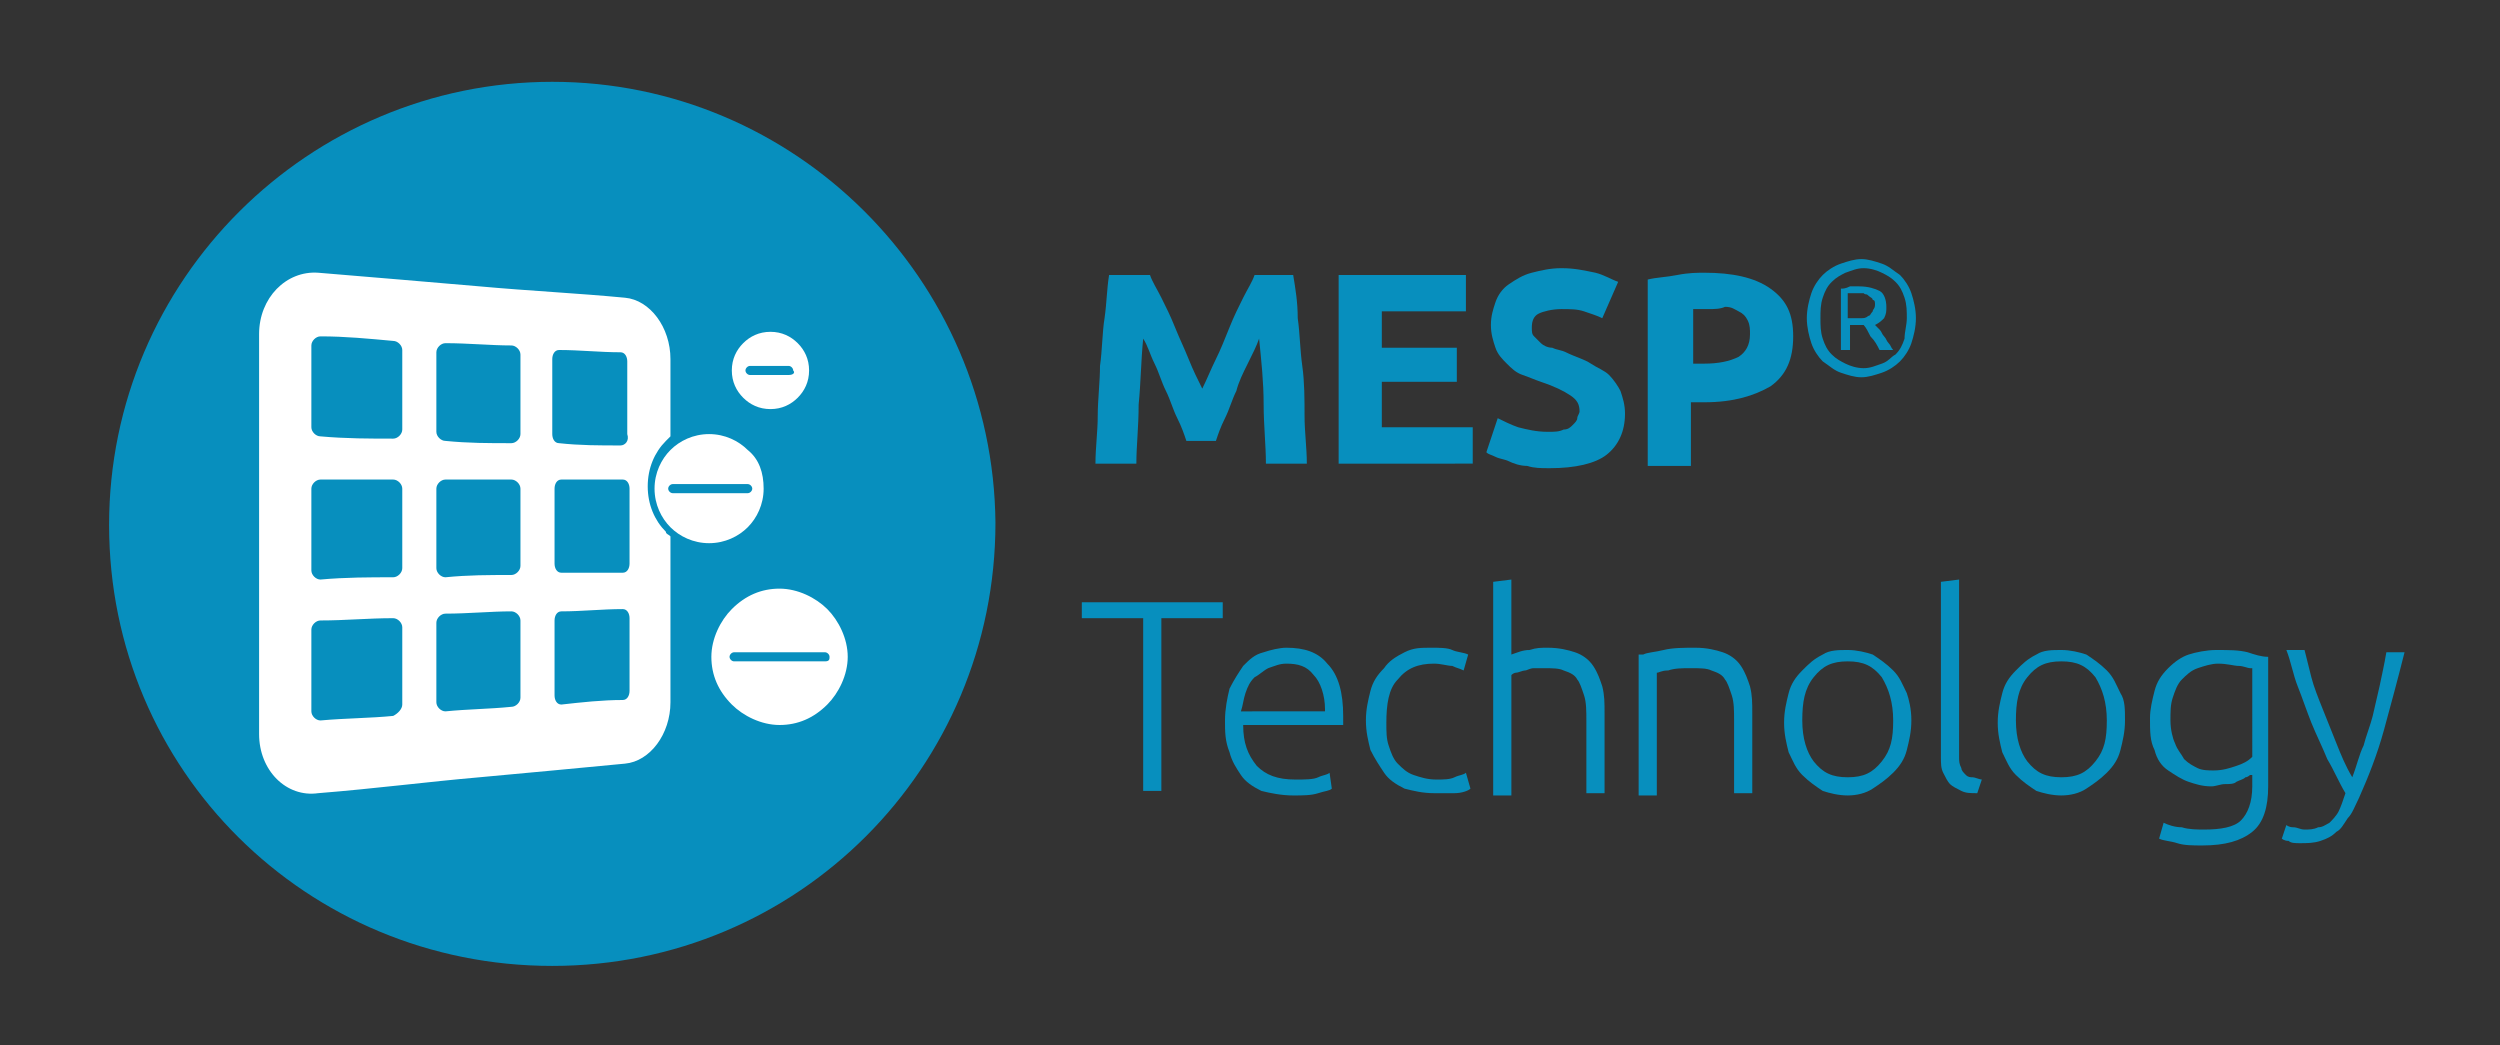 <?xml version="1.0" encoding="utf-8"?>
<!-- Generator: Adobe Illustrator 23.1.1, SVG Export Plug-In . SVG Version: 6.00 Build 0)  -->
<svg version="1.1" id="图层_1" xmlns="http://www.w3.org/2000/svg" xmlns:xlink="http://www.w3.org/1999/xlink" x="0px" y="0px"
	 viewBox="0 0 110 46" style="enable-background:new 0 0 110 46;" xml:space="preserve">
<rect x="0" y="0" width="110" height="46" fill="#333333" stroke="none"/>
<style type="text/css">
	.st0{fill:#078FBE;}
	.st1{fill-rule:evenodd;clip-rule:evenodd;fill:#FFFFFF;}
</style>
<path class="st0" d="M24.3,3.6c-10.7,0-19.5,8.7-19.5,19.5s8.7,19.4,19.5,19.4S43.8,33.8,43.8,23C43.7,12.3,35,3.6,24.3,3.6z"/>
<g>
	<path class="st1" d="M35.1,15.1c-0.3-0.3-0.7-0.5-1.2-0.5s-0.9,0.2-1.2,0.5s-0.5,0.7-0.5,1.2c0,0.5,0.2,0.9,0.5,1.2
		c0.3,0.3,0.7,0.5,1.2,0.5s0.9-0.2,1.2-0.5s0.5-0.7,0.5-1.2C35.6,15.8,35.4,15.4,35.1,15.1z M34.7,16.5H33c-0.1,0-0.2-0.1-0.2-0.2
		s0.1-0.2,0.2-0.2h1.7c0.1,0,0.2,0.1,0.2,0.2C35,16.4,34.9,16.5,34.7,16.5z"/>
	<path class="st1" d="M36.4,26.8c-0.5-0.5-1.3-0.9-2.1-0.9s-1.5,0.3-2.1,0.9c-0.5,0.5-0.9,1.3-0.9,2.1c0,0.8,0.3,1.5,0.9,2.1
		c0.5,0.5,1.3,0.9,2.1,0.9s1.5-0.3,2.1-0.9c0.5-0.5,0.9-1.3,0.9-2.1S36.9,27.3,36.4,26.8z M36.3,29.1h-4c-0.1,0-0.2-0.1-0.2-0.2
		s0.1-0.2,0.2-0.2h4c0.1,0,0.2,0.1,0.2,0.2S36.5,29.1,36.3,29.1z"/>
	<path class="st1" d="M32.9,19.8c-0.4-0.4-1-0.7-1.7-0.7s-1.3,0.3-1.7,0.7s-0.7,1-0.7,1.7s0.3,1.3,0.7,1.7c0.4,0.4,1,0.7,1.7,0.7
		s1.3-0.3,1.7-0.7c0.4-0.4,0.7-1,0.7-1.7S33.4,20.2,32.9,19.8z M32.9,21.7h-3.3c-0.1,0-0.2-0.1-0.2-0.2s0.1-0.2,0.2-0.2h3.3
		c0.1,0,0.2,0.1,0.2,0.2S33,21.7,32.9,21.7z"/>
	<path class="st1" d="M29.5,19.2v-3.4c0-1.4-0.9-2.6-2-2.7c-2.1-0.2-4.2-0.3-6.4-0.5c-2.3-0.2-4.7-0.4-7.1-0.6
		c-1.4-0.1-2.6,1.1-2.6,2.7c0,2.9,0,5.9,0,8.8s0,5.8,0,8.8c0,1.6,1.2,2.8,2.6,2.6c2.5-0.2,4.8-0.5,7.1-0.7c2.2-0.2,4.3-0.4,6.4-0.6
		c1.1-0.1,2-1.3,2-2.7v-7.3c-0.1-0.1-0.2-0.1-0.2-0.2c-0.5-0.5-0.8-1.2-0.8-2s0.3-1.5,0.8-2C29.3,19.4,29.4,19.3,29.5,19.2z
		 M17.7,31c0,0.2-0.2,0.4-0.4,0.5c-1,0.1-2.1,0.1-3.2,0.2c-0.2,0-0.4-0.2-0.4-0.4c0-1.2,0-2.4,0-3.6c0-0.2,0.2-0.4,0.4-0.4
		c1.1,0,2.1-0.1,3.2-0.1c0.2,0,0.4,0.2,0.4,0.4C17.7,28.7,17.7,29.9,17.7,31z M17.7,25c0,0.2-0.2,0.4-0.4,0.4c-1,0-2.1,0-3.2,0.1
		c-0.2,0-0.4-0.2-0.4-0.4c0-1.2,0-2.4,0-3.6c0-0.2,0.2-0.4,0.4-0.4c1.1,0,2.1,0,3.2,0c0.2,0,0.4,0.2,0.4,0.4
		C17.7,22.7,17.7,23.8,17.7,25z M17.7,18.9c0,0.2-0.2,0.4-0.4,0.4c-1,0-2.1,0-3.2-0.1c-0.2,0-0.4-0.2-0.4-0.4c0-1.2,0-2.4,0-3.6
		c0-0.2,0.2-0.4,0.4-0.4c1.1,0,2.1,0.1,3.2,0.2c0.2,0,0.4,0.2,0.4,0.4C17.7,16.6,17.7,17.8,17.7,18.9z M22.9,30.7
		c0,0.2-0.2,0.4-0.4,0.4c-1,0.1-1.9,0.1-2.9,0.2c-0.2,0-0.4-0.2-0.4-0.4c0-1.2,0-2.3,0-3.5c0-0.2,0.2-0.4,0.4-0.4c1,0,2-0.1,2.9-0.1
		c0.2,0,0.4,0.2,0.4,0.4C22.9,28.5,22.9,29.6,22.9,30.7z M22.9,24.9c0,0.2-0.2,0.4-0.4,0.4c-1,0-1.9,0-2.9,0.1
		c-0.2,0-0.4-0.2-0.4-0.4c0-1.1,0-2.3,0-3.5c0-0.2,0.2-0.4,0.4-0.4c1,0,2,0,2.9,0c0.2,0,0.4,0.2,0.4,0.4
		C22.9,22.6,22.9,23.8,22.9,24.9z M22.9,19.1c0,0.2-0.2,0.4-0.4,0.4c-1,0-1.9,0-2.9-0.1c-0.2,0-0.4-0.2-0.4-0.4c0-1.1,0-2.3,0-3.5
		c0-0.2,0.2-0.4,0.4-0.4c1,0,2,0.1,2.9,0.1c0.2,0,0.4,0.2,0.4,0.4C22.9,16.8,22.9,17.9,22.9,19.1z M27.7,30.4c0,0.2-0.1,0.4-0.3,0.4
		c-0.9,0-1.8,0.1-2.7,0.2c-0.2,0-0.3-0.2-0.3-0.4c0-1.1,0-2.2,0-3.3c0-0.2,0.1-0.4,0.3-0.4c0.9,0,1.8-0.1,2.7-0.1
		c0.2,0,0.3,0.2,0.3,0.4C27.7,28.3,27.7,29.4,27.7,30.4z M27.7,24.8c0,0.2-0.1,0.4-0.3,0.4c-0.9,0-1.8,0-2.7,0
		c-0.2,0-0.3-0.2-0.3-0.4c0-1.1,0-2.2,0-3.3c0-0.2,0.1-0.4,0.3-0.4c0.9,0,1.8,0,2.7,0c0.2,0,0.3,0.2,0.3,0.4
		C27.7,22.6,27.7,23.7,27.7,24.8z M27.3,19.6c-0.9,0-1.8,0-2.7-0.1c-0.2,0-0.3-0.2-0.3-0.4c0-1.1,0-2.2,0-3.3c0-0.2,0.1-0.4,0.3-0.4
		c0.9,0,1.8,0.1,2.7,0.1c0.2,0,0.3,0.2,0.3,0.4c0,1.1,0,2.2,0,3.2C27.7,19.4,27.5,19.6,27.3,19.6z"/>
</g>
<g>
	<path class="st0" d="M50.6,12.1c0.1,0.3,0.3,0.6,0.5,1c0.2,0.4,0.4,0.8,0.6,1.3c0.2,0.5,0.4,0.9,0.6,1.4c0.2,0.5,0.4,0.9,0.6,1.3
		c0.2-0.4,0.4-0.9,0.6-1.3s0.4-0.9,0.6-1.4c0.2-0.5,0.4-0.9,0.6-1.3c0.2-0.4,0.4-0.7,0.5-1h1.7c0.1,0.6,0.2,1.2,0.2,1.9
		c0.1,0.7,0.1,1.4,0.2,2.1c0.1,0.7,0.1,1.5,0.1,2.2c0,0.7,0.1,1.4,0.1,2.1h-1.8c0-0.8-0.1-1.7-0.1-2.6c0-1-0.1-1.9-0.2-2.9
		c-0.1,0.3-0.3,0.7-0.5,1.1c-0.2,0.4-0.4,0.8-0.5,1.2c-0.2,0.4-0.3,0.8-0.5,1.2c-0.2,0.4-0.3,0.7-0.4,1h-1.3c-0.1-0.3-0.2-0.6-0.4-1
		c-0.2-0.4-0.3-0.8-0.5-1.2c-0.2-0.4-0.3-0.8-0.5-1.2c-0.2-0.4-0.3-0.8-0.5-1.1c-0.1,1-0.1,1.9-0.2,2.9c0,1-0.1,1.8-0.1,2.6h-1.8
		c0-0.7,0.1-1.4,0.1-2.1s0.1-1.5,0.1-2.2c0.1-0.7,0.1-1.5,0.2-2.1c0.1-0.7,0.1-1.3,0.2-1.9H50.6z"/>
	<path class="st0" d="M58.9,20.4v-8.3h5.6v1.6h-3.7v1.6h3.3v1.5h-3.3v2h4v1.6H58.9z"/>
	<path class="st0" d="M68.1,19c0.3,0,0.5,0,0.7-0.1c0.2,0,0.3-0.1,0.4-0.2s0.2-0.2,0.2-0.3s0.1-0.2,0.1-0.3c0-0.3-0.1-0.5-0.4-0.7
		c-0.3-0.2-0.7-0.4-1.3-0.6c-0.3-0.1-0.5-0.2-0.8-0.3c-0.3-0.1-0.5-0.3-0.7-0.5c-0.2-0.2-0.4-0.4-0.5-0.7c-0.1-0.3-0.2-0.6-0.2-1
		c0-0.4,0.1-0.7,0.2-1c0.1-0.3,0.3-0.6,0.6-0.8s0.6-0.4,1-0.5c0.4-0.1,0.8-0.2,1.3-0.2c0.6,0,1,0.1,1.5,0.2c0.4,0.1,0.7,0.3,1,0.4
		L70.5,14c-0.2-0.1-0.5-0.2-0.8-0.3s-0.6-0.1-1-0.1c-0.4,0-0.8,0.1-1,0.2s-0.3,0.3-0.3,0.6c0,0.2,0,0.3,0.1,0.4s0.2,0.2,0.3,0.3
		c0.1,0.1,0.3,0.2,0.5,0.2c0.2,0.1,0.4,0.1,0.6,0.2c0.4,0.2,0.8,0.3,1.1,0.5c0.3,0.2,0.6,0.3,0.8,0.5c0.2,0.2,0.4,0.5,0.5,0.7
		c0.1,0.3,0.2,0.6,0.2,1c0,0.8-0.3,1.4-0.8,1.8c-0.5,0.4-1.4,0.6-2.5,0.6c-0.4,0-0.7,0-1-0.1c-0.3,0-0.6-0.1-0.8-0.2
		c-0.2-0.1-0.4-0.1-0.6-0.2c-0.2-0.1-0.3-0.1-0.4-0.2l0.5-1.5c0.2,0.1,0.6,0.3,0.9,0.4C67.2,18.9,67.6,19,68.1,19z"/>
	<path class="st0" d="M75,12c1.2,0,2.2,0.2,2.9,0.7s1,1.1,1,2.1c0,1-0.3,1.7-1,2.2c-0.7,0.4-1.6,0.7-2.9,0.7h-0.6v2.8h-1.9v-8.2
		c0.4-0.1,0.8-0.1,1.3-0.2C74.3,12,74.7,12,75,12z M75.2,13.6c-0.1,0-0.3,0-0.4,0c-0.1,0-0.2,0-0.3,0V16H75c0.6,0,1.1-0.1,1.5-0.3
		c0.3-0.2,0.5-0.5,0.5-1c0-0.2,0-0.4-0.1-0.6c-0.1-0.2-0.2-0.3-0.4-0.4c-0.2-0.1-0.3-0.2-0.6-0.2C75.7,13.6,75.4,13.6,75.2,13.6z"/>
	<path class="st0" d="M84.3,14c0,0.4-0.1,0.8-0.2,1.1c-0.1,0.3-0.3,0.6-0.5,0.8c-0.2,0.2-0.5,0.4-0.8,0.5c-0.3,0.1-0.6,0.2-0.9,0.2
		s-0.6-0.1-0.9-0.2s-0.5-0.3-0.8-0.5c-0.2-0.2-0.4-0.5-0.5-0.8c-0.1-0.3-0.2-0.7-0.2-1.1c0-0.4,0.1-0.8,0.2-1.1
		c0.1-0.3,0.3-0.6,0.5-0.8c0.2-0.2,0.5-0.4,0.8-0.5s0.6-0.2,0.9-0.2s0.6,0.1,0.9,0.2c0.3,0.1,0.5,0.3,0.8,0.5
		c0.2,0.2,0.4,0.5,0.5,0.8C84.2,13.2,84.3,13.6,84.3,14z M83.9,14c0-0.3,0-0.6-0.1-0.9c-0.1-0.3-0.2-0.5-0.4-0.7
		c-0.2-0.2-0.4-0.3-0.6-0.4c-0.2-0.1-0.5-0.2-0.8-0.2c-0.3,0-0.5,0.1-0.8,0.2c-0.2,0.1-0.4,0.2-0.6,0.4c-0.2,0.2-0.3,0.4-0.4,0.7
		c-0.1,0.3-0.1,0.6-0.1,0.9s0,0.6,0.1,0.9c0.1,0.3,0.2,0.5,0.4,0.7c0.2,0.2,0.4,0.3,0.6,0.4s0.5,0.2,0.8,0.2c0.3,0,0.5-0.1,0.8-0.2
		s0.4-0.3,0.6-0.4c0.2-0.2,0.3-0.4,0.4-0.7C83.8,14.6,83.9,14.3,83.9,14z M82.7,15.4c-0.1-0.2-0.2-0.4-0.4-0.6
		c-0.1-0.2-0.2-0.4-0.3-0.5c0,0-0.1,0-0.1,0c0,0-0.1,0-0.1,0h-0.4v1.1h-0.4v-2.7c0.1,0,0.2,0,0.4-0.1c0.1,0,0.3,0,0.4,0
		c0.4,0,0.7,0.1,0.9,0.2c0.2,0.1,0.3,0.4,0.3,0.7c0,0.2,0,0.3-0.1,0.5c-0.1,0.1-0.2,0.2-0.4,0.3c0,0,0.1,0.1,0.2,0.2
		c0.1,0.1,0.1,0.2,0.2,0.3c0.1,0.1,0.1,0.2,0.2,0.3c0.1,0.1,0.1,0.2,0.2,0.3H82.7z M81.3,14h0.3c0.1,0,0.2,0,0.3,0
		c0.1,0,0.2,0,0.3-0.1c0.1,0,0.1-0.1,0.2-0.2c0-0.1,0.1-0.1,0.1-0.3c0-0.1,0-0.2-0.1-0.2c0-0.1-0.1-0.1-0.2-0.2S82.1,13,82,12.9
		c-0.1,0-0.2,0-0.3,0c-0.1,0-0.1,0-0.2,0c-0.1,0-0.1,0-0.2,0V14z"/>
	<path class="st0" d="M53.8,26.5v0.7h-2.7v7.6h-0.8v-7.6h-2.7v-0.7H53.8z"/>
	<path class="st0" d="M53.9,31.7c0-0.5,0.1-1,0.2-1.4c0.2-0.4,0.4-0.7,0.6-1c0.3-0.3,0.5-0.5,0.9-0.6c0.3-0.1,0.7-0.2,1-0.2
		c0.8,0,1.4,0.2,1.8,0.7c0.5,0.5,0.7,1.3,0.7,2.3c0,0.1,0,0.1,0,0.2c0,0.1,0,0.1,0,0.2h-4.4c0,0.8,0.2,1.3,0.6,1.8
		c0.4,0.4,0.9,0.6,1.7,0.6c0.4,0,0.8,0,1-0.1s0.4-0.1,0.5-0.2l0.1,0.7c-0.1,0.1-0.3,0.1-0.6,0.2s-0.7,0.1-1.1,0.1
		c-0.5,0-1-0.1-1.4-0.2c-0.4-0.2-0.7-0.4-0.9-0.7c-0.2-0.3-0.4-0.6-0.5-1C53.9,32.6,53.9,32.2,53.9,31.7z M58.3,31.2
		c0-0.6-0.2-1.2-0.5-1.5c-0.3-0.4-0.7-0.5-1.2-0.5c-0.3,0-0.5,0.1-0.8,0.2c-0.2,0.1-0.4,0.3-0.6,0.4c-0.2,0.2-0.3,0.4-0.4,0.7
		s-0.1,0.5-0.2,0.8H58.3z"/>
	<path class="st0" d="M63.1,34.9c-0.5,0-0.9-0.1-1.3-0.2c-0.4-0.2-0.7-0.4-0.9-0.7c-0.2-0.3-0.4-0.6-0.6-1c-0.1-0.4-0.2-0.8-0.2-1.3
		c0-0.5,0.1-0.9,0.2-1.3c0.1-0.4,0.3-0.7,0.6-1c0.2-0.3,0.5-0.5,0.9-0.7c0.4-0.2,0.7-0.2,1.2-0.2c0.3,0,0.7,0,0.9,0.1
		s0.5,0.1,0.7,0.2l-0.2,0.7c-0.2-0.1-0.3-0.1-0.5-0.2c-0.2,0-0.5-0.1-0.8-0.1c-0.7,0-1.2,0.2-1.6,0.7c-0.4,0.4-0.5,1.1-0.5,1.9
		c0,0.4,0,0.7,0.1,1c0.1,0.3,0.2,0.6,0.4,0.8c0.2,0.2,0.4,0.4,0.7,0.5c0.3,0.1,0.6,0.2,1,0.2c0.3,0,0.6,0,0.8-0.1
		c0.2-0.1,0.4-0.1,0.5-0.2l0.2,0.7c-0.1,0.1-0.4,0.2-0.7,0.2C63.7,34.9,63.4,34.9,63.1,34.9z"/>
	<path class="st0" d="M65.7,34.8v-9.2l0.8-0.1v3.3c0.3-0.1,0.5-0.2,0.8-0.2c0.3-0.1,0.5-0.1,0.8-0.1c0.5,0,0.9,0.1,1.2,0.2
		c0.3,0.1,0.6,0.3,0.8,0.6c0.2,0.3,0.3,0.6,0.4,0.9c0.1,0.4,0.1,0.7,0.1,1.2v3.5h-0.8v-3.2c0-0.4,0-0.8-0.1-1.1
		c-0.1-0.3-0.2-0.6-0.3-0.7c-0.1-0.2-0.3-0.3-0.6-0.4c-0.2-0.1-0.5-0.1-0.9-0.1c-0.1,0-0.3,0-0.4,0c-0.2,0-0.3,0.1-0.4,0.1
		c-0.1,0-0.3,0.1-0.4,0.1c-0.1,0-0.2,0.1-0.2,0.1v5.3H65.7z"/>
	<path class="st0" d="M72.3,28.8c0.2-0.1,0.5-0.1,0.9-0.2c0.4-0.1,0.9-0.1,1.4-0.1c0.5,0,0.9,0.1,1.2,0.2c0.3,0.1,0.6,0.3,0.8,0.6
		c0.2,0.3,0.3,0.6,0.4,0.9c0.1,0.4,0.1,0.7,0.1,1.2v3.5h-0.8v-3.2c0-0.4,0-0.8-0.1-1.1c-0.1-0.3-0.2-0.6-0.3-0.7
		c-0.1-0.2-0.3-0.3-0.6-0.4c-0.2-0.1-0.5-0.1-0.9-0.1c-0.4,0-0.7,0-1,0.1c-0.3,0-0.4,0.1-0.5,0.1v5.4h-0.8V28.8z"/>
	<path class="st0" d="M84.1,31.7c0,0.5-0.1,0.9-0.2,1.3c-0.1,0.4-0.3,0.7-0.6,1c-0.3,0.3-0.6,0.5-0.9,0.7S81.7,35,81.3,35
		s-0.8-0.1-1.1-0.2c-0.3-0.2-0.6-0.4-0.9-0.7c-0.3-0.3-0.4-0.6-0.6-1c-0.1-0.4-0.2-0.8-0.2-1.3s0.1-0.9,0.2-1.3
		c0.1-0.4,0.3-0.7,0.6-1c0.3-0.3,0.5-0.5,0.9-0.7c0.3-0.2,0.7-0.2,1.1-0.2s0.8,0.1,1.1,0.2c0.3,0.2,0.6,0.4,0.9,0.7
		c0.3,0.3,0.4,0.6,0.6,1C84,30.8,84.1,31.2,84.1,31.7z M83.3,31.7c0-0.8-0.2-1.4-0.5-1.9c-0.4-0.5-0.8-0.7-1.5-0.7s-1.1,0.2-1.5,0.7
		c-0.4,0.5-0.5,1.1-0.5,1.9s0.2,1.4,0.5,1.8c0.4,0.5,0.8,0.7,1.5,0.7s1.1-0.2,1.5-0.7S83.3,32.5,83.3,31.7z"/>
	<path class="st0" d="M87,34.9c-0.3,0-0.5,0-0.7-0.1c-0.2-0.1-0.4-0.2-0.5-0.3s-0.2-0.3-0.3-0.5c-0.1-0.2-0.1-0.4-0.1-0.7v-7.7
		l0.8-0.1v7.8c0,0.2,0,0.3,0.1,0.5c0,0.1,0.1,0.2,0.2,0.3c0.1,0.1,0.2,0.1,0.3,0.1c0.1,0,0.3,0.1,0.4,0.1L87,34.9z"/>
	<path class="st0" d="M93.5,31.7c0,0.5-0.1,0.9-0.2,1.3c-0.1,0.4-0.3,0.7-0.6,1c-0.3,0.3-0.6,0.5-0.9,0.7S91.1,35,90.7,35
		s-0.8-0.1-1.1-0.2c-0.3-0.2-0.6-0.4-0.9-0.7c-0.3-0.3-0.4-0.6-0.6-1c-0.1-0.4-0.2-0.8-0.2-1.3s0.1-0.9,0.2-1.3
		c0.1-0.4,0.3-0.7,0.6-1c0.3-0.3,0.5-0.5,0.9-0.7c0.3-0.2,0.7-0.2,1.1-0.2s0.8,0.1,1.1,0.2c0.3,0.2,0.6,0.4,0.9,0.7
		c0.3,0.3,0.4,0.6,0.6,1C93.5,30.8,93.5,31.2,93.5,31.7z M92.7,31.7c0-0.8-0.2-1.4-0.5-1.9c-0.4-0.5-0.8-0.7-1.5-0.7
		s-1.1,0.2-1.5,0.7c-0.4,0.5-0.5,1.1-0.5,1.9s0.2,1.4,0.5,1.8c0.4,0.5,0.8,0.7,1.5,0.7s1.1-0.2,1.5-0.7S92.7,32.5,92.7,31.7z"/>
	<path class="st0" d="M99,34.1c0,0-0.1,0.1-0.2,0.1c-0.1,0.1-0.2,0.1-0.4,0.2c-0.1,0.1-0.3,0.1-0.5,0.1c-0.2,0-0.4,0.1-0.6,0.1
		c-0.4,0-0.7-0.1-1-0.2s-0.6-0.3-0.9-0.5s-0.5-0.5-0.6-0.9c-0.2-0.4-0.2-0.8-0.2-1.4c0-0.4,0.1-0.8,0.2-1.2c0.1-0.4,0.3-0.7,0.6-1
		c0.3-0.3,0.6-0.5,0.9-0.6s0.8-0.2,1.2-0.2c0.6,0,1,0,1.4,0.1c0.3,0.1,0.6,0.2,0.9,0.2v5.7c0,0.9-0.2,1.6-0.7,2
		c-0.5,0.4-1.2,0.6-2.2,0.6c-0.4,0-0.8,0-1.1-0.1c-0.3-0.1-0.6-0.1-0.8-0.2l0.2-0.7c0.2,0.1,0.5,0.2,0.8,0.2c0.3,0.1,0.7,0.1,1,0.1
		c0.7,0,1.3-0.1,1.6-0.4c0.3-0.3,0.5-0.8,0.5-1.5V34.1z M99,29.4c-0.1,0-0.3-0.1-0.5-0.1s-0.5-0.1-0.9-0.1c-0.3,0-0.6,0.1-0.9,0.2
		c-0.3,0.1-0.5,0.3-0.7,0.5c-0.2,0.2-0.3,0.5-0.4,0.8s-0.1,0.6-0.1,1c0,0.4,0.1,0.8,0.2,1c0.1,0.3,0.3,0.5,0.4,0.7
		c0.2,0.2,0.4,0.3,0.6,0.4s0.5,0.1,0.7,0.1c0.4,0,0.7-0.1,1-0.2c0.3-0.1,0.5-0.2,0.7-0.4V29.4z"/>
	<path class="st0" d="M103.2,34.9c-0.3-0.5-0.5-1-0.8-1.5c-0.2-0.5-0.5-1.1-0.7-1.6c-0.2-0.5-0.4-1.1-0.6-1.6
		c-0.2-0.5-0.3-1.1-0.5-1.6h0.8c0.1,0.4,0.2,0.8,0.3,1.2c0.1,0.4,0.3,0.9,0.5,1.4c0.2,0.5,0.4,1,0.6,1.5c0.2,0.5,0.4,1,0.7,1.5
		c0.2-0.5,0.3-1,0.5-1.4c0.1-0.4,0.3-0.9,0.4-1.3c0.1-0.4,0.2-0.9,0.3-1.3c0.1-0.5,0.2-0.9,0.3-1.5h0.8c-0.3,1.2-0.6,2.3-0.9,3.4
		c-0.3,1.1-0.7,2.1-1.1,3c-0.2,0.4-0.3,0.7-0.5,0.9c-0.2,0.3-0.3,0.5-0.5,0.6c-0.2,0.2-0.4,0.3-0.7,0.4c-0.3,0.1-0.6,0.1-0.9,0.1
		c-0.2,0-0.4,0-0.5-0.1c-0.2,0-0.3-0.1-0.3-0.1l0.2-0.6c0,0,0.1,0.1,0.3,0.1s0.3,0.1,0.5,0.1c0.2,0,0.4,0,0.6-0.1
		c0.2,0,0.3-0.1,0.5-0.2c0.1-0.1,0.3-0.3,0.4-0.5S103.1,35.2,103.2,34.9z"/>
</g>
</svg>
